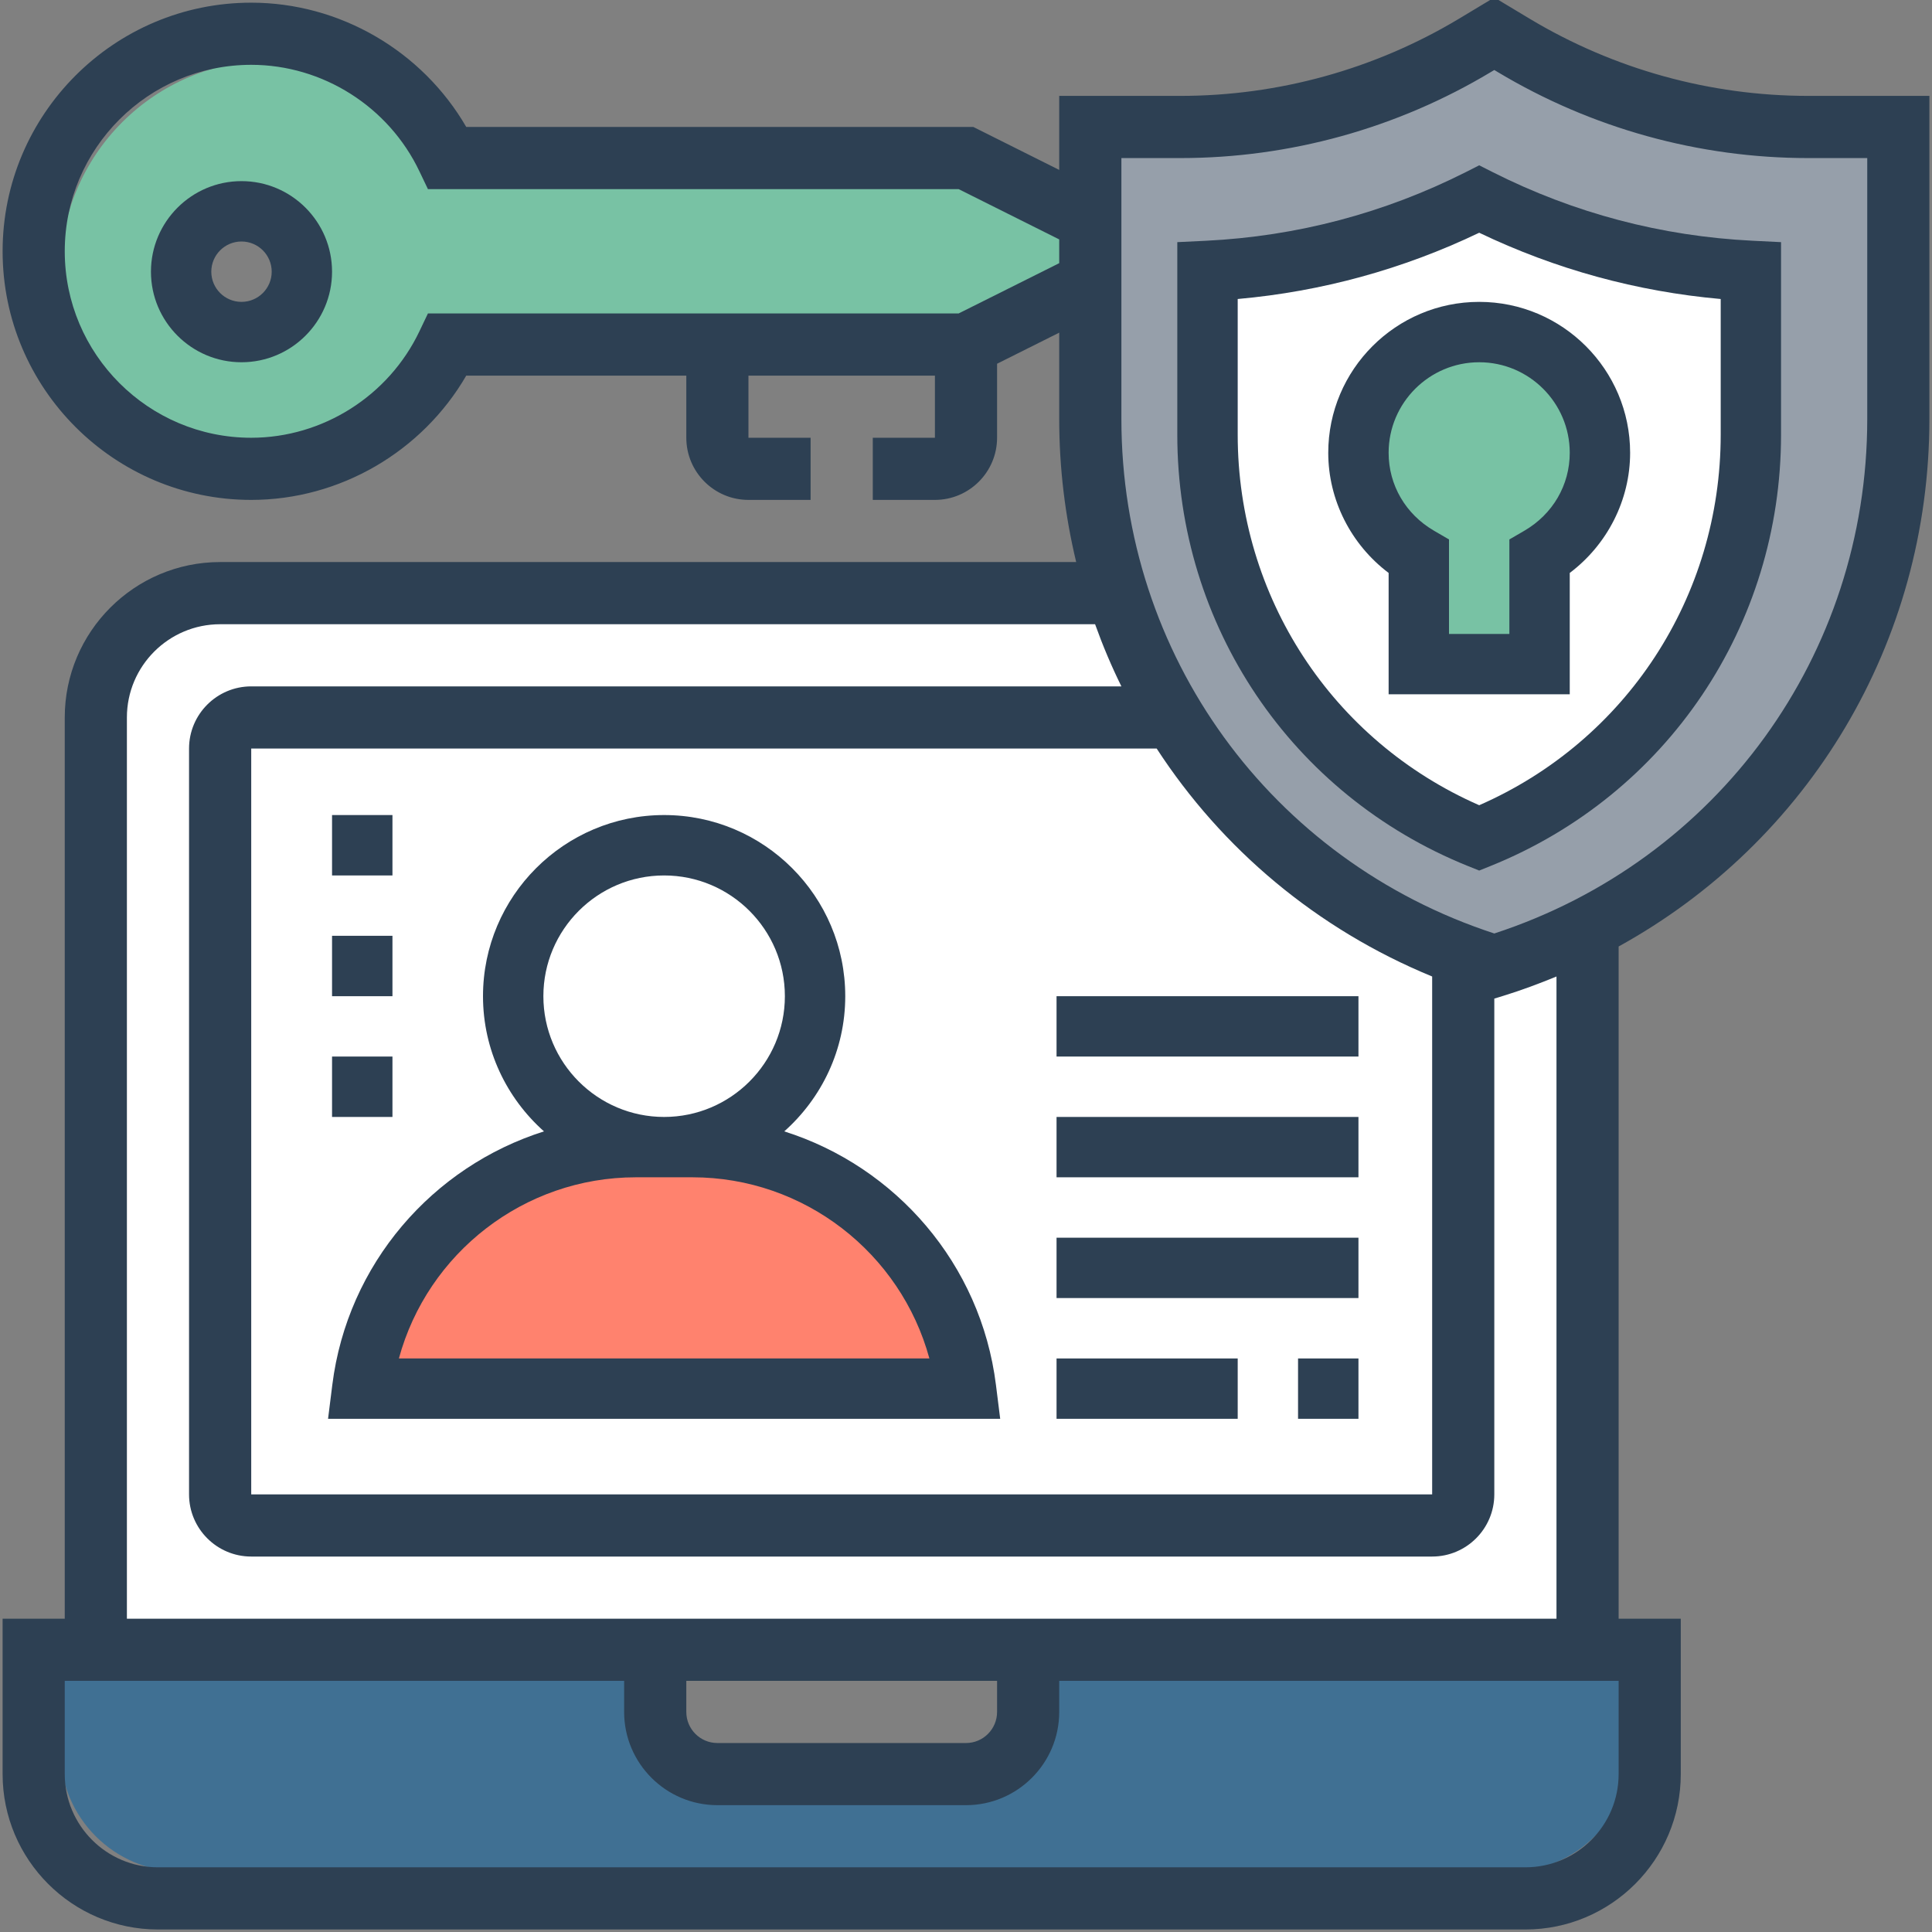 <svg width="60" height="60" viewBox="0 0 60 60" fill="none" xmlns="http://www.w3.org/2000/svg">
<rect x="0" y="0" width="60" height="60" fill="#808080" stroke="none"/>
<g clip-path="url(#clip0_88_300)">
<path d="M33.75 7.5V9.375L30 11.25H22.5H14.363C13.303 13.463 11.053 15 8.438 15C4.809 15 1.875 12.066 1.875 8.438C1.875 4.809 4.809 1.875 8.438 1.875C11.053 1.875 13.303 3.413 14.363 5.625H30L33.75 7.5ZM9.375 8.438C9.375 7.406 8.531 6.562 7.5 6.562C6.469 6.562 5.625 7.406 5.625 8.438C5.625 9.469 6.469 10.312 7.5 10.312C8.531 10.312 9.375 9.469 9.375 8.438Z" fill="#78C2A4"/>
<path d="M50.625 50.625V54.375C50.625 56.447 48.947 58.125 46.875 58.125H5.625C3.553 58.125 1.875 56.447 1.875 54.375V50.625H3.75H20.625V52.5C20.625 53.531 21.469 54.375 22.5 54.375H30C31.031 54.375 31.875 53.531 31.875 52.5V50.625H48.75H50.625Z" fill="#407093"/>
<path d="M7.5 18.75H45C47.071 18.75 48.75 20.429 48.75 22.5V50.625H3.75V22.5C3.75 20.429 5.429 18.75 7.5 18.75Z" fill="white"/>
<path d="M19.744 35.625H20.625H21.506C25.819 35.625 29.466 38.841 30 43.125H11.25C11.512 40.987 12.562 39.112 14.081 37.772C15.6 36.431 17.587 35.625 19.744 35.625Z" fill="#FF826E"/>
<path d="M20.625 35.625C23.214 35.625 25.312 33.526 25.312 30.938C25.312 28.349 23.214 26.25 20.625 26.25C18.036 26.25 15.938 28.349 15.938 30.938C15.938 33.526 18.036 35.625 20.625 35.625Z" fill="white"/>
<path d="M45 29.672C41.297 28.303 38.259 25.734 36.281 22.5C35.569 21.328 34.987 20.072 34.566 18.75C34.031 17.081 33.75 15.319 33.75 13.5V9.375V7.5V4.688H36.469C39.6 4.688 42.666 3.834 45.347 2.231L45.938 1.875L46.528 2.231C49.209 3.834 52.275 4.688 55.406 4.688H58.125V13.5C58.125 20.044 54.431 25.941 48.75 28.847C47.859 29.316 46.922 29.7 45.938 30C45.619 29.906 45.309 29.794 45 29.681V29.672Z" fill="#969FAA"/>
<path d="M54.375 8.409V13.5C54.375 19.078 51.028 23.972 45.938 26.025C40.847 23.972 37.5 19.078 37.5 13.5V8.409C40.434 8.269 43.312 7.509 45.938 6.188C48.562 7.509 51.441 8.269 54.375 8.409Z" fill="white"/>
<path d="M45.938 10.312C48.009 10.312 49.688 11.991 49.688 14.062C49.688 15.45 48.928 16.641 47.812 17.297V20.625H44.062V17.297C42.947 16.641 42.188 15.45 42.188 14.062C42.188 11.991 43.866 10.312 45.938 10.312Z" fill="#78C2A4"/>
<path d="M30.93 43.009C30.46 39.248 27.813 36.229 24.356 35.136C25.515 34.104 26.25 32.607 26.25 30.938C26.25 27.835 23.727 25.312 20.625 25.312C17.523 25.312 15 27.835 15 30.938C15 32.607 15.735 34.104 16.894 35.136C13.437 36.23 10.791 39.248 10.32 43.009L10.188 44.062H31.062L30.93 43.009ZM20.625 27.188C22.693 27.188 24.375 28.869 24.375 30.938C24.375 33.006 22.693 34.688 20.625 34.688C18.557 34.688 16.875 33.006 16.875 30.938C16.875 28.869 18.557 27.188 20.625 27.188ZM12.388 42.188C13.277 38.917 16.272 36.562 19.747 36.562H21.505C24.979 36.562 27.973 38.917 28.863 42.188H12.388Z" fill="#2D4053"/>
<path d="M46.359 5.347L45.938 5.134L45.516 5.348C42.991 6.621 40.279 7.337 37.454 7.477L36.562 7.52V13.499C36.562 19.427 40.104 24.685 45.587 26.895L45.938 27.036L46.288 26.895C51.771 24.684 55.312 19.427 55.312 13.498V7.52L54.421 7.476C51.597 7.336 48.886 6.621 46.359 5.347ZM53.438 13.498C53.438 18.53 50.506 23.006 45.938 25.007C41.369 23.005 38.438 18.53 38.438 13.498V9.286C41.049 9.053 43.567 8.363 45.938 7.228C48.308 8.363 50.827 9.053 53.438 9.286V13.498Z" fill="#2D4053"/>
<path d="M56.156 2.978C53.111 2.978 50.12 2.15 47.509 0.584L46.407 -0.078L45.306 0.584C42.694 2.15 39.705 2.978 36.658 2.978H32.895V5.277L30.228 3.943H14.48C13.11 1.58 10.553 0.083 7.802 0.083C3.544 0.083 0.081 3.547 0.081 7.804C0.081 12.061 3.544 15.525 7.802 15.525C10.553 15.525 13.11 14.028 14.48 11.665H21.314V13.595C21.314 14.659 22.179 15.525 23.244 15.525H25.174V13.595H23.244V11.665H29.035V13.595H27.105V15.525H29.035C30.099 15.525 30.965 14.659 30.965 13.595V11.296L32.895 10.331V13.014C32.895 14.539 33.079 16.026 33.422 17.455H6.837C4.176 17.455 2.011 19.62 2.011 22.281V50.27H0.081V55.096C0.081 57.757 2.245 59.922 4.906 59.922H47.373C50.033 59.922 52.198 57.757 52.198 55.096V50.27H50.268V29.394C56.159 26.147 59.919 19.969 59.919 13.014V2.978H56.156ZM29.772 9.734H13.29L13.028 10.284C12.072 12.296 10.02 13.595 7.802 13.595C4.608 13.595 2.011 10.998 2.011 7.804C2.011 4.61 4.608 2.013 7.802 2.013C10.02 2.013 12.072 3.312 13.027 5.324L13.29 5.874H29.772L32.895 7.435V8.173L29.772 9.734ZM50.268 55.096C50.268 56.692 48.969 57.991 47.373 57.991H4.906C3.31 57.991 2.011 56.692 2.011 55.096V52.2H19.383V53.166C19.383 54.762 20.683 56.061 22.279 56.061H30C31.596 56.061 32.895 54.762 32.895 53.166V52.2H50.268V55.096ZM21.314 52.2H30.965V53.166C30.965 53.698 30.533 54.131 30 54.131H22.279C21.746 54.131 21.314 53.698 21.314 53.166V52.2ZM48.338 50.27H3.941V22.281C3.941 20.685 5.24 19.386 6.837 19.386H34.009C34.246 20.047 34.518 20.691 34.826 21.316H7.802C6.737 21.316 5.871 22.182 5.871 23.246V46.41C5.871 47.474 6.737 48.34 7.802 48.34H44.477C45.542 48.34 46.407 47.474 46.407 46.41V31.012L46.691 30.925C47.255 30.751 47.801 30.547 48.338 30.326V50.27ZM44.477 30.326V46.41H7.802V23.246H35.921C37.947 26.362 40.894 28.854 44.477 30.326ZM57.989 13.014C57.989 20.34 53.348 26.723 46.407 28.99C39.467 26.723 34.826 20.34 34.826 13.014V4.909H36.658C40.054 4.909 43.388 3.985 46.299 2.238L46.407 2.174L46.514 2.238C49.427 3.985 52.761 4.909 56.156 4.909H57.989V13.014Z" fill="#2D4053"/>
<path d="M41.25 14.062C41.25 15.528 41.957 16.913 43.125 17.793V21.562H48.75V17.793C49.918 16.913 50.625 15.528 50.625 14.062C50.625 11.478 48.522 9.375 45.938 9.375C43.353 9.375 41.25 11.478 41.25 14.062ZM48.75 14.062C48.75 15.064 48.223 15.968 47.341 16.482L46.875 16.753V19.688H45V16.753L44.534 16.482C43.652 15.968 43.125 15.064 43.125 14.062C43.125 12.512 44.387 11.25 45.938 11.25C47.488 11.25 48.75 12.512 48.75 14.062Z" fill="#2D4053"/>
<path d="M40.312 42.188H42.188V44.062H40.312V42.188Z" fill="#2D4053"/>
<path d="M32.812 42.188H38.438V44.062H32.812V42.188Z" fill="#2D4053"/>
<path d="M32.812 38.438H42.188V40.312H32.812V38.438Z" fill="#2D4053"/>
<path d="M32.812 34.688H42.188V36.562H32.812V34.688Z" fill="#2D4053"/>
<path d="M32.812 30.938H42.188V32.812H32.812V30.938Z" fill="#2D4053"/>
<path d="M10.312 25.312H12.188V27.188H10.312V25.312Z" fill="#2D4053"/>
<path d="M10.312 29.062H12.188V30.938H10.312V29.062Z" fill="#2D4053"/>
<path d="M10.312 32.812H12.188V34.688H10.312V32.812Z" fill="#2D4053"/>
<path d="M7.5 5.625C5.949 5.625 4.688 6.887 4.688 8.438C4.688 9.988 5.949 11.25 7.5 11.25C9.051 11.25 10.312 9.988 10.312 8.438C10.312 6.887 9.051 5.625 7.5 5.625ZM7.5 9.375C6.982 9.375 6.562 8.955 6.562 8.438C6.562 7.92 6.982 7.5 7.5 7.5C8.018 7.5 8.438 7.92 8.438 8.438C8.438 8.955 8.018 9.375 7.5 9.375Z" fill="#2D4053"/>
</g>
<defs>
<clipPath id="clip0_88_300">
<rect width="60" height="60" fill="white"/>
</clipPath>
</defs>
</svg>
